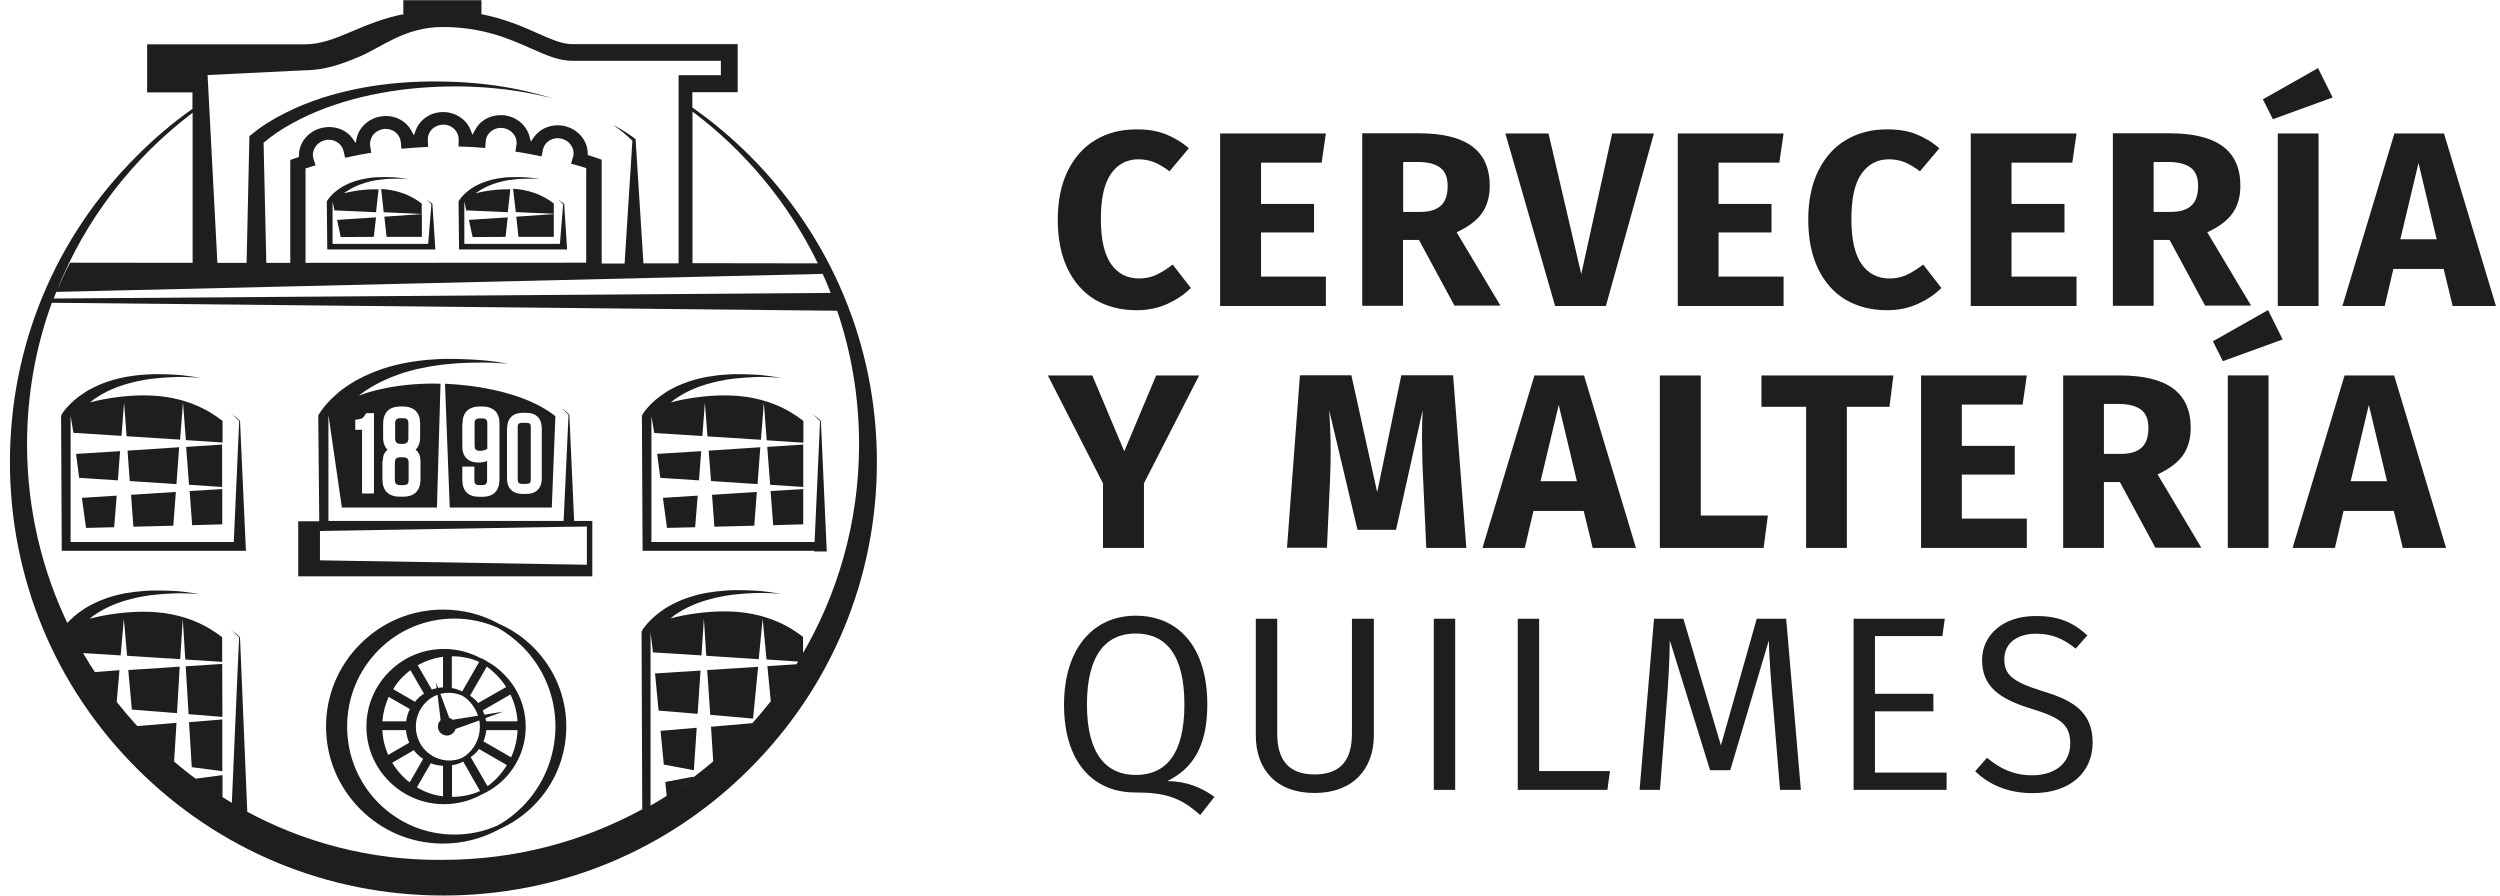 <svg width="67" height="24" viewBox="0 0 67 24" fill="none" xmlns="http://www.w3.org/2000/svg">
<g clip-path="url(#clip0_167_3024)">
<path d="M31.224 3.59C31.447 3.677 31.66 3.8 31.861 3.973L31.342 4.592C31.206 4.487 31.069 4.405 30.937 4.35C30.805 4.296 30.659 4.269 30.509 4.269C30.2 4.269 29.954 4.401 29.772 4.66C29.59 4.924 29.503 5.329 29.503 5.875C29.503 6.412 29.595 6.812 29.772 7.072C29.954 7.331 30.204 7.463 30.523 7.463C30.691 7.463 30.846 7.431 30.983 7.368C31.119 7.304 31.269 7.213 31.428 7.09L31.915 7.718C31.742 7.891 31.533 8.032 31.283 8.146C31.037 8.255 30.764 8.314 30.464 8.314C30.036 8.314 29.667 8.218 29.349 8.032C29.035 7.845 28.789 7.568 28.612 7.204C28.434 6.835 28.348 6.394 28.348 5.879C28.348 5.379 28.439 4.942 28.616 4.578C28.798 4.214 29.044 3.936 29.362 3.75C29.681 3.559 30.041 3.468 30.445 3.468C30.741 3.463 30.996 3.504 31.224 3.59Z" fill="#1E1E1E"/>
<path d="M35.534 3.577L35.42 4.36H33.796V5.465H35.216V6.23H33.796V7.413H35.534V8.2H32.699V3.577H35.534Z" fill="#1E1E1E"/>
<path d="M38.028 6.43H37.6V8.196H36.508V3.572H38.023C38.656 3.572 39.129 3.686 39.447 3.918C39.766 4.15 39.925 4.505 39.925 4.978C39.925 5.274 39.852 5.524 39.712 5.72C39.57 5.916 39.343 6.084 39.038 6.225L40.212 8.191H38.979L38.028 6.43ZM37.605 5.679H38.064C38.31 5.679 38.492 5.625 38.615 5.511C38.738 5.402 38.797 5.224 38.797 4.983C38.797 4.76 38.733 4.596 38.601 4.496C38.469 4.396 38.269 4.341 37.996 4.341H37.605V5.679Z" fill="#1E1E1E"/>
<path d="M44.325 3.577L43.038 8.2H41.677L40.344 3.577H41.5L42.378 7.345L43.206 3.577H44.325Z" fill="#1E1E1E"/>
<path d="M47.8 3.577L47.686 4.36H46.057V5.465H47.477V6.23H46.057V7.413H47.8V8.2H44.965V3.577H47.8Z" fill="#1E1E1E"/>
<path d="M51.337 3.59C51.56 3.677 51.774 3.8 51.974 3.973L51.455 4.592C51.319 4.487 51.182 4.405 51.05 4.35C50.918 4.296 50.773 4.269 50.623 4.269C50.313 4.269 50.067 4.401 49.885 4.66C49.703 4.924 49.617 5.329 49.617 5.875C49.617 6.412 49.708 6.812 49.885 7.072C50.067 7.331 50.318 7.463 50.636 7.463C50.804 7.463 50.959 7.431 51.096 7.368C51.232 7.304 51.382 7.213 51.542 7.09L52.029 7.718C51.856 7.891 51.646 8.032 51.396 8.146C51.15 8.255 50.877 8.314 50.577 8.314C50.149 8.314 49.781 8.218 49.462 8.032C49.148 7.845 48.902 7.568 48.725 7.204C48.547 6.835 48.461 6.394 48.461 5.879C48.461 5.379 48.552 4.942 48.729 4.578C48.911 4.214 49.157 3.936 49.476 3.75C49.794 3.559 50.154 3.468 50.559 3.468C50.855 3.463 51.114 3.504 51.337 3.59Z" fill="#1E1E1E"/>
<path d="M55.651 3.577L55.538 4.36H53.909V5.465H55.328V6.23H53.909V7.413H55.651V8.2H52.816V3.577H55.651Z" fill="#1E1E1E"/>
<path d="M58.145 6.43H57.717V8.196H56.625V3.572H58.14C58.773 3.572 59.246 3.686 59.565 3.918C59.883 4.15 60.042 4.505 60.042 4.978C60.042 5.274 59.97 5.524 59.829 5.72C59.688 5.916 59.46 6.084 59.155 6.225L60.329 8.191H59.096L58.145 6.43ZM57.717 5.679H58.177C58.422 5.679 58.605 5.625 58.727 5.511C58.85 5.402 58.909 5.224 58.909 4.983C58.909 4.76 58.846 4.596 58.714 4.496C58.582 4.396 58.382 4.341 58.108 4.341H57.717V5.679Z" fill="#1E1E1E"/>
<path d="M62.123 1.825L62.515 2.612L60.913 3.195L60.645 2.662L62.123 1.825ZM62.137 8.2H61.045V3.577H62.137V8.2Z" fill="#1E1E1E"/>
<path d="M65.731 8.2L65.49 7.208H64.142L63.91 8.2H62.777L64.17 3.577H65.499L66.891 8.2H65.731ZM64.329 6.412H65.303L64.816 4.369L64.329 6.412Z" fill="#1E1E1E"/>
<path d="M32.137 10.062L30.658 12.951V14.685H29.561V12.956L28.082 10.062H29.274L30.13 12.096L30.985 10.062H32.137Z" fill="#1E1E1E"/>
<path d="M39.298 14.685H38.224L38.142 12.878C38.119 12.446 38.11 12.064 38.11 11.722C38.11 11.463 38.114 11.222 38.128 10.99L37.414 14.198H36.381L35.621 10.99C35.648 11.377 35.662 11.741 35.662 12.082C35.662 12.341 35.657 12.61 35.644 12.887L35.562 14.68H34.492L34.838 10.057H36.217L36.909 13.192L37.555 10.057H38.943L39.298 14.685Z" fill="#1E1E1E"/>
<path d="M42.684 14.685L42.443 13.693H41.096L40.864 14.685H39.73L41.123 10.062H42.452L43.844 14.685H42.684ZM41.287 12.896H42.261L41.774 10.853L41.287 12.896Z" fill="#1E1E1E"/>
<path d="M45.581 10.062V13.816H47.379L47.265 14.685H44.484V10.062H45.581Z" fill="#1E1E1E"/>
<path d="M50.743 10.062L50.638 10.903H49.496V14.685H48.404V10.903H47.207V10.062H50.743Z" fill="#1E1E1E"/>
<path d="M54.319 10.062L54.206 10.844H52.577V11.95H53.996V12.719H52.577V13.898H54.319V14.685H51.484V10.062H54.319Z" fill="#1E1E1E"/>
<path d="M56.813 12.919H56.385V14.685H55.293V10.062H56.808C57.441 10.062 57.914 10.175 58.233 10.407C58.551 10.639 58.711 10.994 58.711 11.468C58.711 11.763 58.638 12.014 58.497 12.209C58.355 12.405 58.128 12.573 57.823 12.714L58.997 14.68H57.764L56.813 12.919ZM56.385 12.164H56.845C57.09 12.164 57.273 12.109 57.395 11.995C57.518 11.886 57.577 11.709 57.577 11.468C57.577 11.245 57.514 11.081 57.382 10.981C57.25 10.881 57.05 10.826 56.776 10.826H56.385V12.164Z" fill="#1E1E1E"/>
<path d="M60.784 8.309L61.175 9.097L59.573 9.679L59.305 9.147L60.784 8.309ZM60.797 14.685H59.705V10.061H60.797V14.685Z" fill="#1E1E1E"/>
<path d="M64.395 14.685L64.154 13.693H62.807L62.575 14.685H61.441L62.834 10.062H64.163L65.555 14.685H64.395ZM62.998 12.896H63.972L63.485 10.853L62.998 12.896Z" fill="#1E1E1E"/>
<path d="M32.547 21.356L32.165 21.843C31.651 21.383 31.251 21.238 30.422 21.238C29.294 21.238 28.516 20.423 28.516 18.89C28.516 17.374 29.303 16.501 30.436 16.501C31.578 16.501 32.356 17.333 32.356 18.881C32.356 20.036 31.938 20.614 31.282 20.933C31.806 20.938 32.211 21.11 32.547 21.356ZM30.436 20.769C31.237 20.769 31.742 20.223 31.742 18.881C31.742 17.538 31.241 16.978 30.436 16.978C29.649 16.978 29.13 17.538 29.13 18.885C29.13 20.223 29.662 20.769 30.436 20.769Z" fill="#1E1E1E"/>
<path d="M36.819 19.709C36.819 20.61 36.259 21.252 35.231 21.252C34.189 21.252 33.656 20.61 33.656 19.709V16.582H34.23V19.663C34.23 20.382 34.548 20.755 35.231 20.755C35.918 20.755 36.232 20.382 36.232 19.663V16.582H36.819V19.709Z" fill="#1E1E1E"/>
<path d="M38.999 16.582H38.426V21.169H38.999V16.582Z" fill="#1E1E1E"/>
<path d="M41.249 20.664H43.147L43.078 21.169H40.676V16.582H41.249V20.664Z" fill="#1E1E1E"/>
<path d="M48.264 21.169H47.705L47.532 19.067C47.464 18.339 47.413 17.552 47.404 17.165L46.371 20.642H45.83L44.751 17.16C44.747 17.679 44.706 18.421 44.647 19.104L44.487 21.169H43.941L44.328 16.582H45.115L46.121 19.977L47.081 16.582H47.869L48.264 21.169Z" fill="#1E1E1E"/>
<path d="M52.056 17.047H50.249V18.594H51.815V19.063H50.249V20.705H52.169V21.169H49.676V16.582H52.12L52.056 17.047Z" fill="#1E1E1E"/>
<path d="M55.942 17.029L55.628 17.383C55.282 17.101 54.959 16.983 54.572 16.983C54.085 16.983 53.716 17.215 53.716 17.666C53.716 18.071 53.912 18.266 54.736 18.521C55.491 18.749 56.083 19.04 56.083 19.9C56.083 20.701 55.482 21.256 54.476 21.256C53.821 21.256 53.316 21.038 52.934 20.669L53.252 20.309C53.598 20.596 53.958 20.778 54.467 20.778C55.027 20.778 55.482 20.491 55.482 19.923C55.482 19.449 55.254 19.24 54.467 19.003C53.566 18.73 53.12 18.389 53.12 17.688C53.12 17.001 53.707 16.51 54.54 16.51C55.177 16.501 55.568 16.687 55.942 17.029Z" fill="#1E1E1E"/>
<path d="M17.79 20.491L18.595 20.642L18.672 19.504L17.703 19.586L17.79 20.491Z" fill="#1E1E1E"/>
<path d="M17.65 19.044L18.697 19.131L18.774 17.971L17.555 18.048L17.65 19.044Z" fill="#1E1E1E"/>
<path d="M19.035 19.158L20.182 19.258L20.318 17.87L18.953 17.957L19.035 19.158Z" fill="#1E1E1E"/>
<path d="M17.868 21.324C17.859 21.333 17.845 21.338 17.836 21.347C17.85 21.338 17.859 21.333 17.868 21.324Z" fill="#1E1E1E"/>
<path d="M5.066 19.354L5.139 20.56L5.958 20.669V19.281L5.066 19.354Z" fill="#1E1E1E"/>
<path d="M3.533 19.017L4.744 19.113L4.816 17.866L3.438 17.957L3.533 19.017Z" fill="#1E1E1E"/>
<path d="M5.955 17.793L4.977 17.857L5.054 19.14L5.96 19.213L5.955 17.793Z" fill="#1E1E1E"/>
<path d="M13.384 16.724C12.925 16.469 12.411 16.337 11.874 16.337C11.036 16.337 10.249 16.664 9.658 17.256C9.066 17.848 8.738 18.635 8.738 19.472C8.738 20.309 9.066 21.097 9.658 21.688C10.249 22.28 11.036 22.608 11.874 22.608C12.411 22.608 12.929 22.471 13.384 22.221C13.721 22.071 14.031 21.861 14.299 21.593C14.863 21.029 15.177 20.273 15.177 19.472C15.177 18.671 14.863 17.92 14.299 17.352C14.031 17.083 13.721 16.874 13.384 16.724ZM14.003 21.616C13.799 21.82 13.576 21.993 13.33 22.125C12.97 22.285 12.584 22.366 12.179 22.366C11.409 22.366 10.691 22.066 10.144 21.52C9.603 20.974 9.303 20.246 9.303 19.472C9.303 18.699 9.603 17.971 10.144 17.424C10.686 16.878 11.409 16.578 12.179 16.578C12.579 16.578 12.97 16.66 13.33 16.819C13.576 16.956 13.799 17.129 14.003 17.329C14.572 17.902 14.886 18.662 14.886 19.472C14.882 20.282 14.568 21.042 14.003 21.616Z" fill="#1E1E1E"/>
<path d="M13.069 17.734C13.015 17.697 12.956 17.67 12.901 17.638L12.896 17.647C12.596 17.483 12.255 17.392 11.9 17.392C11.345 17.392 10.826 17.606 10.43 18.002C10.039 18.394 9.82 18.917 9.82 19.472C9.82 20.027 10.034 20.546 10.43 20.942C10.821 21.333 11.345 21.552 11.9 21.552C12.255 21.552 12.596 21.465 12.901 21.297C13.124 21.197 13.329 21.06 13.506 20.883C13.88 20.51 14.089 20.009 14.089 19.477C14.089 18.944 13.884 18.448 13.506 18.071C13.374 17.934 13.229 17.825 13.069 17.734ZM12.109 17.588C12.114 17.588 12.114 17.588 12.109 17.588C12.369 17.588 12.614 17.638 12.842 17.738L12.387 18.53C12.3 18.489 12.205 18.457 12.109 18.439V17.588ZM12.027 18.567C12.15 18.567 12.268 18.594 12.378 18.639C12.451 18.68 12.523 18.735 12.582 18.799C12.687 18.908 12.765 19.04 12.81 19.181L12.132 19.29C12.105 19.267 12.077 19.249 12.041 19.24L11.8 18.594C11.877 18.576 11.95 18.567 12.027 18.567ZM11.873 17.602V18.421C11.827 18.421 11.786 18.43 11.741 18.435L11.686 18.284L11.704 18.444C11.659 18.453 11.613 18.466 11.572 18.48L11.195 17.829C11.404 17.711 11.636 17.634 11.873 17.602ZM10.794 18.139C10.858 18.075 10.926 18.016 10.999 17.961L11.363 18.589C11.299 18.63 11.24 18.676 11.19 18.73C11.167 18.753 11.14 18.78 11.122 18.808L10.539 18.471C10.603 18.348 10.694 18.239 10.794 18.139ZM10.416 18.676L10.985 19.003C10.935 19.104 10.899 19.217 10.885 19.331H10.248C10.266 19.099 10.325 18.881 10.416 18.676ZM10.403 20.232C10.312 20.023 10.257 19.8 10.248 19.568H10.881C10.89 19.686 10.922 19.8 10.967 19.904L10.403 20.232ZM10.794 20.805C10.685 20.696 10.589 20.573 10.512 20.441L11.09 20.105C11.117 20.141 11.149 20.182 11.185 20.214C11.236 20.264 11.286 20.305 11.34 20.341L10.981 20.965C10.912 20.919 10.853 20.865 10.794 20.805ZM11.873 21.343C11.622 21.311 11.386 21.229 11.172 21.101L11.545 20.455C11.65 20.496 11.759 20.519 11.873 20.523V21.343ZM11.404 20.114C11.236 19.941 11.145 19.713 11.145 19.472C11.145 19.231 11.236 19.003 11.404 18.831C11.495 18.735 11.604 18.662 11.727 18.621L11.809 19.299C11.763 19.345 11.736 19.404 11.736 19.472C11.736 19.604 11.845 19.713 11.977 19.713C12.086 19.713 12.182 19.636 12.209 19.536L12.847 19.308C12.856 19.363 12.86 19.418 12.86 19.477C12.86 19.732 12.765 19.968 12.592 20.15C12.528 20.214 12.46 20.268 12.387 20.309C12.278 20.36 12.159 20.382 12.037 20.382C11.791 20.378 11.572 20.282 11.404 20.114ZM12.865 21.201C12.633 21.302 12.378 21.356 12.118 21.356H12.114V20.51C12.219 20.491 12.319 20.46 12.414 20.41L12.865 21.201ZM13.302 20.869C13.229 20.942 13.151 21.01 13.065 21.069L12.614 20.291C12.66 20.259 12.701 20.223 12.742 20.187C12.778 20.15 12.81 20.114 12.837 20.073L13.584 20.505C13.506 20.633 13.411 20.755 13.302 20.869ZM13.697 20.296L12.956 19.868C12.997 19.773 13.024 19.672 13.033 19.568H13.87C13.861 19.823 13.802 20.068 13.697 20.296ZM13.87 19.331H13.028C13.024 19.304 13.019 19.272 13.01 19.245L13.484 19.072L12.983 19.154C12.969 19.113 12.956 19.076 12.938 19.04L13.679 18.612C13.789 18.835 13.852 19.076 13.87 19.331ZM12.815 18.84C12.792 18.812 12.769 18.785 12.742 18.762C12.696 18.717 12.646 18.676 12.596 18.644L13.047 17.866C13.138 17.93 13.22 18.002 13.302 18.084C13.402 18.184 13.488 18.294 13.566 18.412L12.815 18.84Z" fill="#1E1E1E"/>
<path d="M10.736 11.895H10.795C10.9 11.895 10.945 11.85 10.945 11.741V11.345C10.945 11.245 10.904 11.208 10.804 11.208H10.731C10.631 11.208 10.59 11.245 10.59 11.345V11.741C10.586 11.85 10.631 11.895 10.736 11.895Z" fill="#1E1E1E"/>
<path d="M10.723 13.001H10.814C10.914 13.001 10.951 12.965 10.951 12.865V12.4C10.951 12.296 10.91 12.255 10.8 12.255H10.732C10.623 12.255 10.582 12.296 10.582 12.4V12.865C10.587 12.965 10.623 13.001 10.723 13.001Z" fill="#1E1E1E"/>
<path d="M15.387 13.961L15.259 11.117V11.113L15.255 11.108L15.228 11.081C15.219 11.072 15.21 11.063 15.2 11.053C15.182 11.035 15.159 11.022 15.141 11.003C15.1 10.972 15.055 10.944 15.014 10.912C15.055 10.944 15.096 10.976 15.132 11.012C15.15 11.031 15.168 11.049 15.187 11.067C15.196 11.076 15.205 11.085 15.214 11.094L15.237 11.117L15.105 13.961H13.758H8.802V11.117L9.162 13.602H11.71L11.806 10.284C11.742 10.284 11.678 10.28 11.619 10.28C11.123 10.28 10.654 10.33 10.222 10.425C10.013 10.471 9.808 10.53 9.617 10.603C9.635 10.589 9.653 10.571 9.676 10.557C9.699 10.544 9.717 10.526 9.74 10.512L9.803 10.466C9.981 10.348 10.167 10.248 10.363 10.162C10.559 10.075 10.764 10.002 10.977 9.943C11.082 9.911 11.187 9.889 11.296 9.866C11.405 9.848 11.51 9.82 11.619 9.807C11.838 9.77 12.056 9.752 12.279 9.734L12.611 9.72C12.72 9.716 12.834 9.716 12.943 9.716C13.166 9.716 13.389 9.729 13.612 9.752C13.394 9.706 13.171 9.675 12.948 9.656C12.834 9.647 12.725 9.638 12.611 9.634L12.274 9.62C12.051 9.615 11.824 9.615 11.596 9.634C11.482 9.638 11.369 9.652 11.255 9.666C11.141 9.679 11.027 9.697 10.918 9.716C10.468 9.797 10.022 9.939 9.608 10.162L9.53 10.203C9.503 10.216 9.48 10.234 9.453 10.248C9.403 10.28 9.353 10.312 9.303 10.344C9.207 10.412 9.107 10.48 9.021 10.562C8.93 10.639 8.843 10.726 8.761 10.817C8.72 10.862 8.679 10.912 8.643 10.963L8.616 10.999L8.588 11.04C8.579 11.053 8.57 11.067 8.561 11.081L8.547 11.104L8.538 11.117L8.534 11.122L8.529 11.131L8.556 13.97H7.992V15.445H15.874V13.961H15.387ZM10.258 12.364C10.258 12.218 10.299 12.118 10.39 12.055C10.309 11.982 10.268 11.868 10.268 11.722V11.358C10.268 11.208 10.309 11.094 10.386 11.012C10.463 10.935 10.582 10.894 10.732 10.894H10.8C10.945 10.894 11.064 10.935 11.141 11.012C11.223 11.094 11.259 11.208 11.259 11.354V11.718C11.259 11.868 11.219 11.977 11.137 12.05C11.223 12.114 11.269 12.218 11.269 12.36V12.846C11.269 12.997 11.228 13.11 11.15 13.192C11.073 13.27 10.955 13.311 10.805 13.311H10.713C10.563 13.311 10.45 13.27 10.368 13.192C10.29 13.115 10.249 12.997 10.249 12.846V12.364H10.258ZM9.521 11.249L9.621 11.236C9.699 11.222 9.726 11.204 9.767 11.145L9.817 11.072H10.022V13.224H9.703V11.518H9.521V11.249ZM15.728 15.135L8.575 15.017V14.23L15.282 14.116H15.387L15.728 14.111V15.135Z" fill="#1E1E1E"/>
<path d="M14.007 12.969H14.093C14.194 12.969 14.225 12.942 14.225 12.855V11.44C14.225 11.358 14.194 11.331 14.093 11.331H14.007C13.907 11.331 13.875 11.358 13.875 11.44V12.855C13.88 12.942 13.911 12.969 14.007 12.969Z" fill="#1E1E1E"/>
<path d="M12.86 12.082C12.942 12.082 13.019 12.059 13.06 12.027V11.349C13.06 11.249 13.024 11.213 12.924 11.213H12.855C12.755 11.213 12.719 11.249 12.719 11.349V11.941C12.719 12.041 12.755 12.082 12.86 12.082Z" fill="#1E1E1E"/>
<path d="M12.053 13.602H14.788L14.884 11.154C14.784 11.072 14.588 10.931 14.283 10.79C13.646 10.494 12.777 10.321 11.926 10.284L12.053 13.602ZM13.591 11.486C13.591 11.349 13.628 11.245 13.7 11.172C13.773 11.099 13.883 11.063 14.014 11.063H14.096C14.233 11.063 14.338 11.099 14.41 11.172C14.483 11.245 14.52 11.349 14.52 11.486V12.815C14.52 12.951 14.483 13.056 14.41 13.129C14.338 13.201 14.233 13.238 14.096 13.238H14.014C13.878 13.238 13.769 13.201 13.696 13.129C13.623 13.056 13.587 12.951 13.587 12.81V11.486H13.591ZM12.395 11.354C12.395 11.204 12.435 11.09 12.513 11.012C12.59 10.935 12.709 10.894 12.859 10.894H12.927C13.072 10.894 13.191 10.935 13.268 11.012C13.35 11.09 13.386 11.208 13.386 11.354V12.851C13.386 13.001 13.346 13.115 13.268 13.197C13.191 13.274 13.072 13.315 12.922 13.315H12.854C12.704 13.315 12.586 13.279 12.508 13.201C12.431 13.124 12.39 13.01 12.39 12.865V12.505H12.713V12.865C12.713 12.965 12.749 13.001 12.85 13.001H12.918C13.018 13.001 13.054 12.965 13.054 12.865V12.355C12.982 12.382 12.904 12.396 12.827 12.396H12.813C12.549 12.396 12.39 12.237 12.39 11.973V11.354H12.395Z" fill="#1E1E1E"/>
<path d="M20.093 4.173C19.615 3.695 19.101 3.263 18.555 2.881V2.471H19.77V1.183H15.333C15.069 1.183 14.778 1.056 14.409 0.892C14.013 0.714 13.512 0.496 12.866 0.373H12.903V0.005H10.809V0.373H10.846C10.286 0.482 9.845 0.664 9.444 0.837C8.998 1.024 8.611 1.188 8.166 1.188H3.943V2.476H5.158V2.917C4.63 3.29 4.129 3.713 3.665 4.182C1.472 6.366 0.266 9.279 0.266 12.382C0.266 15.486 1.472 18.403 3.669 20.596C5.863 22.79 8.78 24 11.883 24C14.987 24 17.904 22.794 20.097 20.596C22.291 18.403 23.501 15.486 23.501 12.382C23.501 9.279 22.286 6.366 20.093 4.173ZM22.049 7.34C22.127 7.509 22.195 7.677 22.263 7.85L1.44 8C1.462 7.941 1.485 7.882 1.508 7.823L22.049 7.34ZM8.188 4.514C8.266 4.491 8.343 4.464 8.42 4.441L8.457 4.432L8.402 4.259C8.37 4.159 8.384 4.055 8.434 3.964C8.489 3.864 8.589 3.791 8.702 3.759C8.739 3.75 8.775 3.745 8.812 3.745C9.003 3.745 9.167 3.873 9.208 4.05L9.249 4.228C9.303 4.214 9.376 4.2 9.399 4.196C9.567 4.159 9.74 4.127 9.913 4.1L9.949 4.096L9.922 3.918C9.904 3.818 9.931 3.713 9.99 3.627C10.059 3.536 10.159 3.477 10.277 3.458C10.295 3.454 10.313 3.454 10.336 3.454C10.55 3.454 10.723 3.609 10.741 3.809L10.759 3.986C10.814 3.982 10.891 3.973 10.914 3.973C11.069 3.959 11.228 3.95 11.383 3.941L11.474 3.936L11.465 3.754C11.46 3.65 11.497 3.55 11.569 3.472C11.647 3.39 11.756 3.345 11.879 3.34C11.997 3.34 12.106 3.386 12.184 3.468C12.257 3.545 12.297 3.645 12.293 3.745L12.288 3.927C12.343 3.927 12.42 3.932 12.443 3.932C12.602 3.936 12.757 3.945 12.912 3.959L13.003 3.968L13.017 3.786C13.03 3.586 13.212 3.427 13.421 3.427C13.44 3.427 13.458 3.427 13.476 3.431C13.594 3.445 13.694 3.504 13.767 3.595C13.831 3.681 13.858 3.782 13.84 3.886L13.813 4.064C13.867 4.073 13.94 4.082 13.963 4.086C14.118 4.114 14.277 4.141 14.427 4.173L14.514 4.191L14.55 4.014C14.586 3.832 14.75 3.704 14.946 3.704C14.982 3.704 15.019 3.709 15.051 3.718C15.164 3.745 15.264 3.818 15.319 3.918C15.374 4.009 15.387 4.118 15.355 4.214L15.305 4.387C15.36 4.4 15.433 4.423 15.456 4.428C15.542 4.455 15.629 4.478 15.71 4.505V7.04L8.188 7.044V4.514ZM21.918 7.058L18.559 7.053V2.99C19.974 4.05 21.135 5.447 21.918 7.058ZM9.649 1.511C10.227 1.265 10.855 0.724 11.856 0.724C12.935 0.724 13.654 1.042 14.227 1.297C14.627 1.474 14.973 1.629 15.333 1.629H19.319V2.016H18.232H18.186V2.243V7.058H17.244L17.035 3.75V3.727L17.021 3.718C16.83 3.572 16.625 3.449 16.42 3.34C16.607 3.472 16.789 3.613 16.948 3.772L16.739 7.063H16.125V4.282H16.12V4.278L16.084 4.264C15.988 4.232 15.893 4.2 15.797 4.168L15.751 4.155V4.109C15.747 3.768 15.497 3.468 15.142 3.381C15.073 3.363 15.005 3.358 14.941 3.358C14.687 3.358 14.45 3.477 14.309 3.677L14.227 3.795L14.191 3.659C14.113 3.358 13.845 3.131 13.517 3.09C13.485 3.085 13.449 3.085 13.417 3.085C13.121 3.085 12.857 3.24 12.73 3.486L12.662 3.613L12.611 3.481C12.498 3.195 12.202 3.003 11.874 3.003C11.547 3.003 11.251 3.199 11.142 3.49L11.092 3.627L11.023 3.499C10.891 3.258 10.632 3.108 10.341 3.108C10.304 3.108 10.268 3.113 10.232 3.117C9.904 3.158 9.635 3.39 9.563 3.691L9.531 3.832L9.449 3.713C9.312 3.518 9.076 3.404 8.821 3.404C8.753 3.404 8.68 3.413 8.611 3.431C8.257 3.522 8.011 3.823 8.011 4.164V4.209L7.965 4.223C7.915 4.237 7.87 4.255 7.82 4.273L7.783 4.287V4.291H7.779V7.044H7.137L7.064 3.827C7.287 3.636 7.542 3.463 7.811 3.317C8.102 3.154 8.411 3.013 8.73 2.894C9.367 2.658 10.036 2.503 10.714 2.412C11.055 2.366 11.396 2.339 11.738 2.325C12.079 2.312 12.425 2.312 12.771 2.33C13.458 2.366 14.145 2.462 14.814 2.639C14.154 2.43 13.472 2.298 12.78 2.234C12.434 2.203 12.088 2.184 11.738 2.184C11.392 2.18 11.041 2.193 10.696 2.221C9.999 2.28 9.308 2.407 8.639 2.621C8.302 2.73 7.974 2.862 7.656 3.022C7.337 3.181 7.032 3.363 6.746 3.6L6.682 3.65V3.741L6.609 7.044H5.826L5.563 2.011L8.161 1.884C8.702 1.884 9.18 1.711 9.649 1.511ZM5.162 3.022V7.044L1.881 7.04C1.754 7.249 1.631 7.563 1.522 7.791C2.282 5.884 3.551 4.241 5.162 3.022ZM1.895 16.883C1.908 16.91 1.922 16.933 1.936 16.96C1.922 16.938 1.908 16.91 1.895 16.883ZM2.059 17.201C2.113 17.302 2.168 17.406 2.227 17.506C2.168 17.402 2.113 17.302 2.059 17.201ZM3.674 19.468C3.692 19.486 3.71 19.504 3.729 19.527C3.706 19.504 3.692 19.486 3.674 19.468ZM3.852 19.654C3.87 19.672 3.888 19.691 3.906 19.713C3.888 19.695 3.87 19.672 3.852 19.654ZM3.915 19.722C3.933 19.741 3.947 19.754 3.965 19.773C3.947 19.754 3.929 19.736 3.915 19.722ZM3.974 19.782C3.988 19.795 4.006 19.813 4.02 19.827C4.006 19.813 3.993 19.8 3.974 19.782ZM4.034 19.841C4.074 19.877 4.111 19.918 4.152 19.954C4.111 19.918 4.07 19.877 4.034 19.841ZM4.216 20.018C4.275 20.077 4.338 20.132 4.402 20.191C4.338 20.132 4.279 20.077 4.216 20.018ZM4.407 20.191C4.493 20.268 4.575 20.341 4.662 20.414C4.575 20.341 4.489 20.268 4.407 20.191ZM5.508 21.069C5.658 21.174 5.808 21.274 5.963 21.37C5.804 21.274 5.654 21.169 5.508 21.069ZM6.527 21.702C6.559 21.72 6.591 21.738 6.627 21.757L6.432 17.083V17.078L6.427 17.074L6.4 17.047C6.391 17.038 6.382 17.029 6.373 17.019C6.354 17.001 6.332 16.988 6.313 16.969C6.272 16.938 6.227 16.91 6.186 16.878C6.227 16.91 6.268 16.942 6.304 16.978C6.323 16.997 6.341 17.015 6.359 17.033C6.368 17.042 6.377 17.051 6.386 17.06L6.409 17.083L6.377 17.761L6.213 21.515C6.127 21.465 6.045 21.415 5.963 21.361V20.774L5.244 20.869C5.044 20.724 4.853 20.569 4.666 20.41L4.73 19.372L3.679 19.459C3.487 19.249 3.305 19.035 3.128 18.812L3.201 17.961L2.541 18.011C2.7 18.257 2.869 18.494 3.046 18.721C2.746 18.334 2.473 17.925 2.227 17.502L3.233 17.565L3.319 16.582L3.406 17.575L4.83 17.666L4.898 16.582L4.966 17.675L5.954 17.738V17.078C5.886 17.038 5.221 16.428 3.979 16.396C3.401 16.378 2.782 16.478 2.4 16.582C2.423 16.564 2.441 16.551 2.464 16.532C2.477 16.519 2.495 16.51 2.509 16.496L2.559 16.464C2.687 16.378 2.828 16.3 2.973 16.237C3.119 16.173 3.269 16.118 3.424 16.077C3.501 16.055 3.578 16.036 3.656 16.018C3.733 16.005 3.815 15.986 3.892 15.973C4.052 15.945 4.216 15.932 4.379 15.918L4.625 15.905C4.707 15.9 4.789 15.9 4.871 15.9C5.035 15.9 5.199 15.909 5.362 15.927C5.203 15.895 5.039 15.873 4.875 15.854C4.793 15.845 4.712 15.841 4.63 15.836L4.384 15.827C4.22 15.823 4.052 15.823 3.883 15.836C3.801 15.841 3.715 15.85 3.633 15.859C3.551 15.873 3.465 15.882 3.383 15.895C3.051 15.954 2.723 16.059 2.418 16.223L2.359 16.255C2.341 16.264 2.323 16.278 2.304 16.287C2.268 16.309 2.231 16.332 2.195 16.36C2.122 16.41 2.054 16.46 1.986 16.519C1.922 16.573 1.863 16.633 1.804 16.696C1.817 16.724 1.831 16.755 1.845 16.783C1.13 15.308 0.725 13.656 0.725 11.909C0.725 10.576 0.957 9.297 1.39 8.114L22.436 8.328C22.819 9.452 23.023 10.658 23.023 11.909C23.023 13.993 22.45 15.945 21.458 17.611C21.481 17.575 21.503 17.538 21.522 17.502V17.069C21.453 17.029 20.789 16.419 19.547 16.387C18.969 16.369 18.35 16.469 17.968 16.573C17.99 16.555 18.009 16.541 18.031 16.523C18.045 16.51 18.063 16.501 18.077 16.487L18.127 16.455C18.254 16.369 18.395 16.291 18.541 16.228C18.687 16.164 18.837 16.109 18.991 16.068C19.069 16.046 19.146 16.027 19.224 16.009C19.301 15.995 19.383 15.977 19.46 15.964C19.619 15.936 19.783 15.923 19.947 15.909L20.193 15.895C20.275 15.891 20.357 15.891 20.439 15.891C20.602 15.891 20.766 15.9 20.93 15.918C20.771 15.886 20.607 15.864 20.443 15.845C20.361 15.836 20.279 15.832 20.197 15.827L19.952 15.818C19.788 15.813 19.619 15.813 19.451 15.827C19.369 15.832 19.283 15.841 19.201 15.85C19.119 15.864 19.032 15.873 18.951 15.886C18.618 15.945 18.291 16.05 17.986 16.214L17.927 16.246C17.908 16.255 17.89 16.268 17.872 16.278C17.836 16.3 17.799 16.323 17.763 16.35C17.69 16.401 17.622 16.451 17.553 16.51C17.485 16.569 17.422 16.628 17.362 16.696C17.331 16.728 17.303 16.765 17.276 16.801L17.253 16.828L17.235 16.855C17.23 16.865 17.221 16.874 17.217 16.887L17.208 16.906L17.203 16.915L17.198 16.919L17.194 16.928L17.212 21.688C15.629 22.553 13.808 23.044 11.874 23.044C9.94 23.067 8.115 22.576 6.527 21.702ZM6.209 21.52C6.241 21.538 6.272 21.556 6.304 21.575C6.277 21.561 6.241 21.543 6.209 21.52ZM20.657 18.794C20.48 19.017 20.297 19.235 20.106 19.445C20.125 19.422 20.147 19.399 20.166 19.381L19.055 19.477L19.114 20.405C19.137 20.387 19.16 20.364 19.183 20.346C18.987 20.514 18.787 20.678 18.582 20.833V20.815L17.831 20.956L17.867 21.329C17.945 21.279 18.018 21.229 18.095 21.179C17.995 21.247 17.895 21.311 17.795 21.374C17.685 21.443 17.572 21.511 17.458 21.575C17.449 21.579 17.44 21.584 17.435 21.588C17.44 21.584 17.449 21.579 17.453 21.579C17.449 21.584 17.44 21.588 17.435 21.588V16.947L17.499 17.483L18.8 17.565L18.864 16.582L18.928 17.575L20.334 17.666L20.439 16.582L20.543 17.675L21.39 17.729C21.321 17.838 21.253 17.948 21.185 18.052C21.239 17.97 21.294 17.884 21.349 17.802L20.566 17.852L20.657 18.794ZM21.185 18.061C21.171 18.08 21.162 18.098 21.148 18.116C21.162 18.098 21.176 18.08 21.185 18.061ZM21.103 18.189C21.089 18.207 21.08 18.225 21.067 18.244C21.076 18.225 21.089 18.207 21.103 18.189ZM21.062 18.248C21.007 18.33 20.948 18.412 20.889 18.494C20.944 18.412 21.003 18.33 21.062 18.248ZM20.839 18.558C20.825 18.576 20.812 18.589 20.803 18.608C20.812 18.594 20.825 18.576 20.839 18.558ZM20.794 18.621C20.78 18.639 20.771 18.653 20.757 18.671C20.766 18.653 20.78 18.635 20.794 18.621ZM20.748 18.68C20.734 18.698 20.721 18.712 20.707 18.73C20.721 18.712 20.734 18.694 20.748 18.68ZM20.703 18.735C20.689 18.753 20.675 18.771 20.657 18.794C20.675 18.776 20.689 18.758 20.703 18.735ZM18.586 20.828C18.459 20.924 18.332 21.019 18.2 21.11C18.327 21.019 18.459 20.924 18.586 20.828ZM17.435 21.588C17.399 21.606 17.362 21.629 17.331 21.647C17.362 21.629 17.399 21.611 17.435 21.588ZM19.192 20.337C19.214 20.319 19.233 20.3 19.255 20.282C19.233 20.3 19.21 20.319 19.192 20.337ZM19.26 20.278C19.305 20.241 19.346 20.2 19.392 20.159C19.346 20.2 19.305 20.237 19.26 20.278ZM19.396 20.155C19.415 20.137 19.437 20.118 19.456 20.1C19.437 20.118 19.419 20.137 19.396 20.155ZM19.465 20.096C19.506 20.055 19.551 20.014 19.592 19.973C19.547 20.014 19.506 20.055 19.465 20.096ZM19.597 19.968C19.619 19.95 19.638 19.927 19.66 19.909C19.638 19.927 19.619 19.945 19.597 19.968ZM19.983 19.577C20.024 19.531 20.065 19.49 20.106 19.445C20.065 19.49 20.024 19.536 19.983 19.577ZM19.792 19.773C19.833 19.732 19.874 19.686 19.915 19.645C19.874 19.691 19.833 19.732 19.792 19.773Z" fill="#1E1E1E"/>
<path d="M13.549 6.348L13.608 5.825L12.566 5.893L12.666 6.353L13.549 6.348Z" fill="#1E1E1E"/>
<path d="M14.842 6.348V5.738L13.836 5.807L13.895 6.348H14.842Z" fill="#1E1E1E"/>
<path d="M15.12 5.465L15.115 5.461L15.097 5.447C15.092 5.443 15.088 5.438 15.079 5.433C15.065 5.424 15.056 5.415 15.042 5.406C15.019 5.388 14.992 5.37 14.965 5.356C14.988 5.374 15.01 5.393 15.033 5.415C15.042 5.424 15.056 5.438 15.065 5.447C15.069 5.452 15.074 5.456 15.079 5.465L15.092 5.479L15.006 6.535H12.444V5.397L12.494 5.638L13.609 5.688L13.677 5.074C13.672 5.074 13.672 5.074 13.668 5.074C13.331 5.065 12.967 5.119 12.744 5.183C12.758 5.174 12.767 5.165 12.78 5.156C12.79 5.151 12.799 5.142 12.808 5.138L12.835 5.119C12.912 5.069 12.994 5.024 13.076 4.988C13.163 4.951 13.249 4.919 13.34 4.892C13.386 4.878 13.431 4.869 13.477 4.856C13.522 4.846 13.568 4.837 13.618 4.828C13.713 4.815 13.804 4.806 13.9 4.796L14.046 4.792C14.096 4.792 14.141 4.787 14.191 4.787C14.287 4.787 14.382 4.792 14.478 4.801C14.382 4.783 14.287 4.769 14.191 4.76C14.141 4.755 14.096 4.751 14.046 4.751L13.9 4.746C13.804 4.746 13.704 4.746 13.609 4.751C13.559 4.751 13.513 4.76 13.463 4.765C13.413 4.774 13.368 4.778 13.318 4.787C13.122 4.824 12.931 4.883 12.753 4.978L12.721 4.997C12.712 5.001 12.699 5.01 12.69 5.015C12.667 5.028 12.649 5.042 12.626 5.056C12.585 5.083 12.544 5.115 12.503 5.151C12.462 5.183 12.426 5.22 12.389 5.261C12.371 5.279 12.353 5.302 12.339 5.324L12.325 5.342L12.312 5.361C12.307 5.365 12.303 5.374 12.298 5.379L12.294 5.388L12.289 5.393V5.397V5.402L12.303 6.685H14.997H15.006H15.197L15.192 6.589L15.12 5.465Z" fill="#1E1E1E"/>
<path d="M13.823 5.684L14.842 5.729V5.456C14.806 5.433 14.437 5.097 13.75 5.06L13.823 5.684Z" fill="#1E1E1E"/>
<path d="M3.06 14.13L3.128 13.283L2.195 13.342L2.305 14.148L3.06 14.13Z" fill="#1E1E1E"/>
<path d="M4.645 14.089L4.713 13.183L3.512 13.261L3.575 14.116L4.645 14.089Z" fill="#1E1E1E"/>
<path d="M3.218 12.091L2.039 12.164L2.121 12.806L3.159 12.874L3.218 12.091Z" fill="#1E1E1E"/>
<path d="M5.956 14.052V13.106L5.082 13.16L5.15 14.075L5.956 14.052Z" fill="#1E1E1E"/>
<path d="M5.953 11.914L4.988 11.977L5.066 12.992L5.953 13.051V11.914Z" fill="#1E1E1E"/>
<path d="M4.801 11.986L3.418 12.077L3.477 12.892L4.729 12.974L4.801 11.986Z" fill="#1E1E1E"/>
<path d="M6.433 11.286V11.281L6.429 11.276L6.401 11.249C6.392 11.24 6.383 11.231 6.374 11.222C6.356 11.204 6.333 11.19 6.315 11.172C6.274 11.14 6.228 11.113 6.187 11.081C6.228 11.113 6.269 11.145 6.306 11.181C6.324 11.199 6.342 11.217 6.36 11.236C6.369 11.245 6.378 11.254 6.388 11.263L6.41 11.286L6.265 14.526H1.892V11.149L1.969 11.6L3.257 11.681L3.325 10.785L3.393 11.691L4.827 11.782L4.904 10.785L4.981 11.795L5.964 11.859V11.281C5.896 11.24 5.232 10.63 3.989 10.598C3.411 10.58 2.793 10.68 2.41 10.785C2.433 10.767 2.451 10.753 2.474 10.735C2.488 10.721 2.506 10.712 2.52 10.698L2.57 10.667C2.697 10.58 2.838 10.503 2.984 10.439C3.129 10.375 3.279 10.321 3.434 10.28C3.512 10.257 3.589 10.239 3.666 10.221C3.744 10.207 3.826 10.189 3.903 10.175C4.062 10.148 4.226 10.134 4.39 10.121L4.636 10.107C4.717 10.102 4.799 10.102 4.881 10.102C5.045 10.102 5.209 10.111 5.373 10.13C5.214 10.098 5.05 10.075 4.886 10.057C4.804 10.048 4.722 10.043 4.64 10.039L4.394 10.03C4.231 10.025 4.062 10.025 3.894 10.039C3.812 10.043 3.725 10.052 3.644 10.061C3.562 10.075 3.475 10.084 3.393 10.098C3.061 10.157 2.733 10.262 2.429 10.425L2.369 10.457C2.351 10.466 2.333 10.48 2.315 10.489C2.278 10.512 2.242 10.535 2.206 10.562C2.133 10.612 2.064 10.662 1.996 10.721C1.928 10.78 1.864 10.84 1.805 10.908C1.773 10.94 1.746 10.976 1.719 11.012L1.696 11.04L1.678 11.067C1.673 11.076 1.664 11.085 1.659 11.099L1.65 11.117L1.646 11.126L1.641 11.131L1.637 11.14L1.655 14.762H6.256H6.269H6.592L6.583 14.598L6.433 11.286Z" fill="#1E1E1E"/>
<path d="M10.018 6.348L10.077 5.825L9.035 5.893L9.131 6.353L10.018 6.348Z" fill="#1E1E1E"/>
<path d="M11.306 6.348V5.738L10.301 5.807L10.36 6.348H11.306Z" fill="#1E1E1E"/>
<path d="M11.588 5.465L11.584 5.461L11.566 5.447C11.561 5.443 11.556 5.438 11.547 5.433C11.534 5.424 11.525 5.415 11.511 5.406C11.488 5.388 11.461 5.37 11.434 5.356C11.456 5.374 11.479 5.393 11.502 5.415C11.511 5.424 11.525 5.438 11.534 5.447C11.538 5.452 11.543 5.456 11.547 5.465L11.561 5.479L11.475 6.535H8.913V5.397L8.963 5.638L10.078 5.688L10.146 5.074C10.141 5.074 10.141 5.074 10.137 5.074C9.8 5.065 9.436 5.119 9.213 5.183C9.227 5.174 9.236 5.165 9.249 5.156C9.258 5.151 9.267 5.142 9.277 5.138L9.304 5.119C9.381 5.069 9.463 5.024 9.545 4.988C9.632 4.951 9.718 4.919 9.809 4.892C9.855 4.878 9.9 4.869 9.946 4.856C9.991 4.846 10.037 4.837 10.087 4.828C10.182 4.815 10.273 4.806 10.369 4.796L10.514 4.792C10.564 4.792 10.61 4.787 10.66 4.787C10.755 4.787 10.851 4.792 10.947 4.801C10.851 4.783 10.755 4.769 10.66 4.76C10.61 4.755 10.564 4.751 10.514 4.751L10.369 4.746C10.273 4.746 10.173 4.746 10.078 4.751C10.027 4.751 9.982 4.76 9.932 4.765C9.882 4.774 9.836 4.778 9.786 4.787C9.591 4.824 9.399 4.883 9.222 4.978L9.19 4.997C9.181 5.001 9.167 5.01 9.158 5.015C9.136 5.028 9.117 5.042 9.095 5.056C9.054 5.083 9.013 5.115 8.972 5.151C8.931 5.183 8.894 5.22 8.858 5.261C8.84 5.279 8.822 5.302 8.808 5.324L8.794 5.342L8.781 5.361C8.776 5.365 8.771 5.374 8.767 5.379L8.762 5.388L8.758 5.393V5.397V5.402L8.771 6.685H11.465H11.475H11.666L11.661 6.589L11.588 5.465Z" fill="#1E1E1E"/>
<path d="M11.307 5.461C11.271 5.438 10.902 5.101 10.215 5.065L10.283 5.688L11.302 5.734V5.461H11.307Z" fill="#1E1E1E"/>
<path d="M18.63 14.13L18.698 13.283L17.766 13.342L17.875 14.148L18.63 14.13Z" fill="#1E1E1E"/>
<path d="M20.215 14.089L20.283 13.183L19.082 13.261L19.146 14.116L20.215 14.089Z" fill="#1E1E1E"/>
<path d="M18.792 12.091L17.613 12.164L17.695 12.806L18.733 12.874L18.792 12.091Z" fill="#1E1E1E"/>
<path d="M21.526 14.052V13.106L20.652 13.16L20.721 14.075L21.526 14.052Z" fill="#1E1E1E"/>
<path d="M21.527 11.914L20.562 11.977L20.64 12.992L21.527 13.051V11.914Z" fill="#1E1E1E"/>
<path d="M20.376 11.986L18.992 12.077L19.056 12.892L20.303 12.974L20.376 11.986Z" fill="#1E1E1E"/>
<path d="M21.822 14.78H21.836H22.159L22.15 14.617L22 11.286V11.281L21.995 11.276L21.968 11.249C21.959 11.24 21.949 11.231 21.94 11.222C21.922 11.204 21.899 11.19 21.881 11.172C21.84 11.14 21.795 11.113 21.754 11.081C21.795 11.113 21.836 11.145 21.872 11.181C21.89 11.199 21.909 11.217 21.927 11.236C21.936 11.245 21.945 11.254 21.954 11.263L21.977 11.286L21.831 14.526H17.458V11.154L17.535 11.604L18.823 11.686L18.891 10.79L18.96 11.695L20.393 11.786L20.471 10.79L20.548 11.8L21.531 11.864V11.281C21.462 11.24 20.798 10.63 19.556 10.598C18.978 10.58 18.359 10.68 17.977 10.785C18 10.767 18.018 10.753 18.04 10.735C18.054 10.721 18.072 10.712 18.086 10.698L18.136 10.667C18.263 10.58 18.404 10.503 18.55 10.439C18.696 10.375 18.846 10.321 19.001 10.28C19.078 10.257 19.155 10.239 19.233 10.221C19.31 10.207 19.392 10.189 19.469 10.175C19.629 10.148 19.792 10.134 19.956 10.121L20.202 10.107C20.284 10.102 20.366 10.102 20.448 10.102C20.611 10.102 20.775 10.111 20.939 10.13C20.78 10.098 20.616 10.075 20.452 10.057C20.37 10.048 20.288 10.043 20.206 10.039L19.961 10.03C19.797 10.025 19.629 10.025 19.46 10.039C19.378 10.043 19.292 10.052 19.21 10.061C19.128 10.075 19.042 10.084 18.96 10.098C18.628 10.157 18.3 10.262 17.995 10.425L17.936 10.457C17.918 10.466 17.899 10.48 17.881 10.489C17.845 10.512 17.808 10.535 17.772 10.562C17.699 10.612 17.631 10.662 17.563 10.721C17.494 10.78 17.431 10.84 17.372 10.908C17.34 10.94 17.312 10.976 17.285 11.012L17.262 11.04L17.244 11.067C17.239 11.076 17.23 11.085 17.226 11.099L17.217 11.117L17.212 11.126L17.208 11.131L17.203 11.14L17.221 14.762H21.822V14.78Z" fill="#1E1E1E"/>
</g>
<defs>
<clipPath id="clip0_167_3024">
<rect width="66.626" height="24" fill="white" transform="translate(0.266)"/>
</clipPath>
</defs>
</svg>
